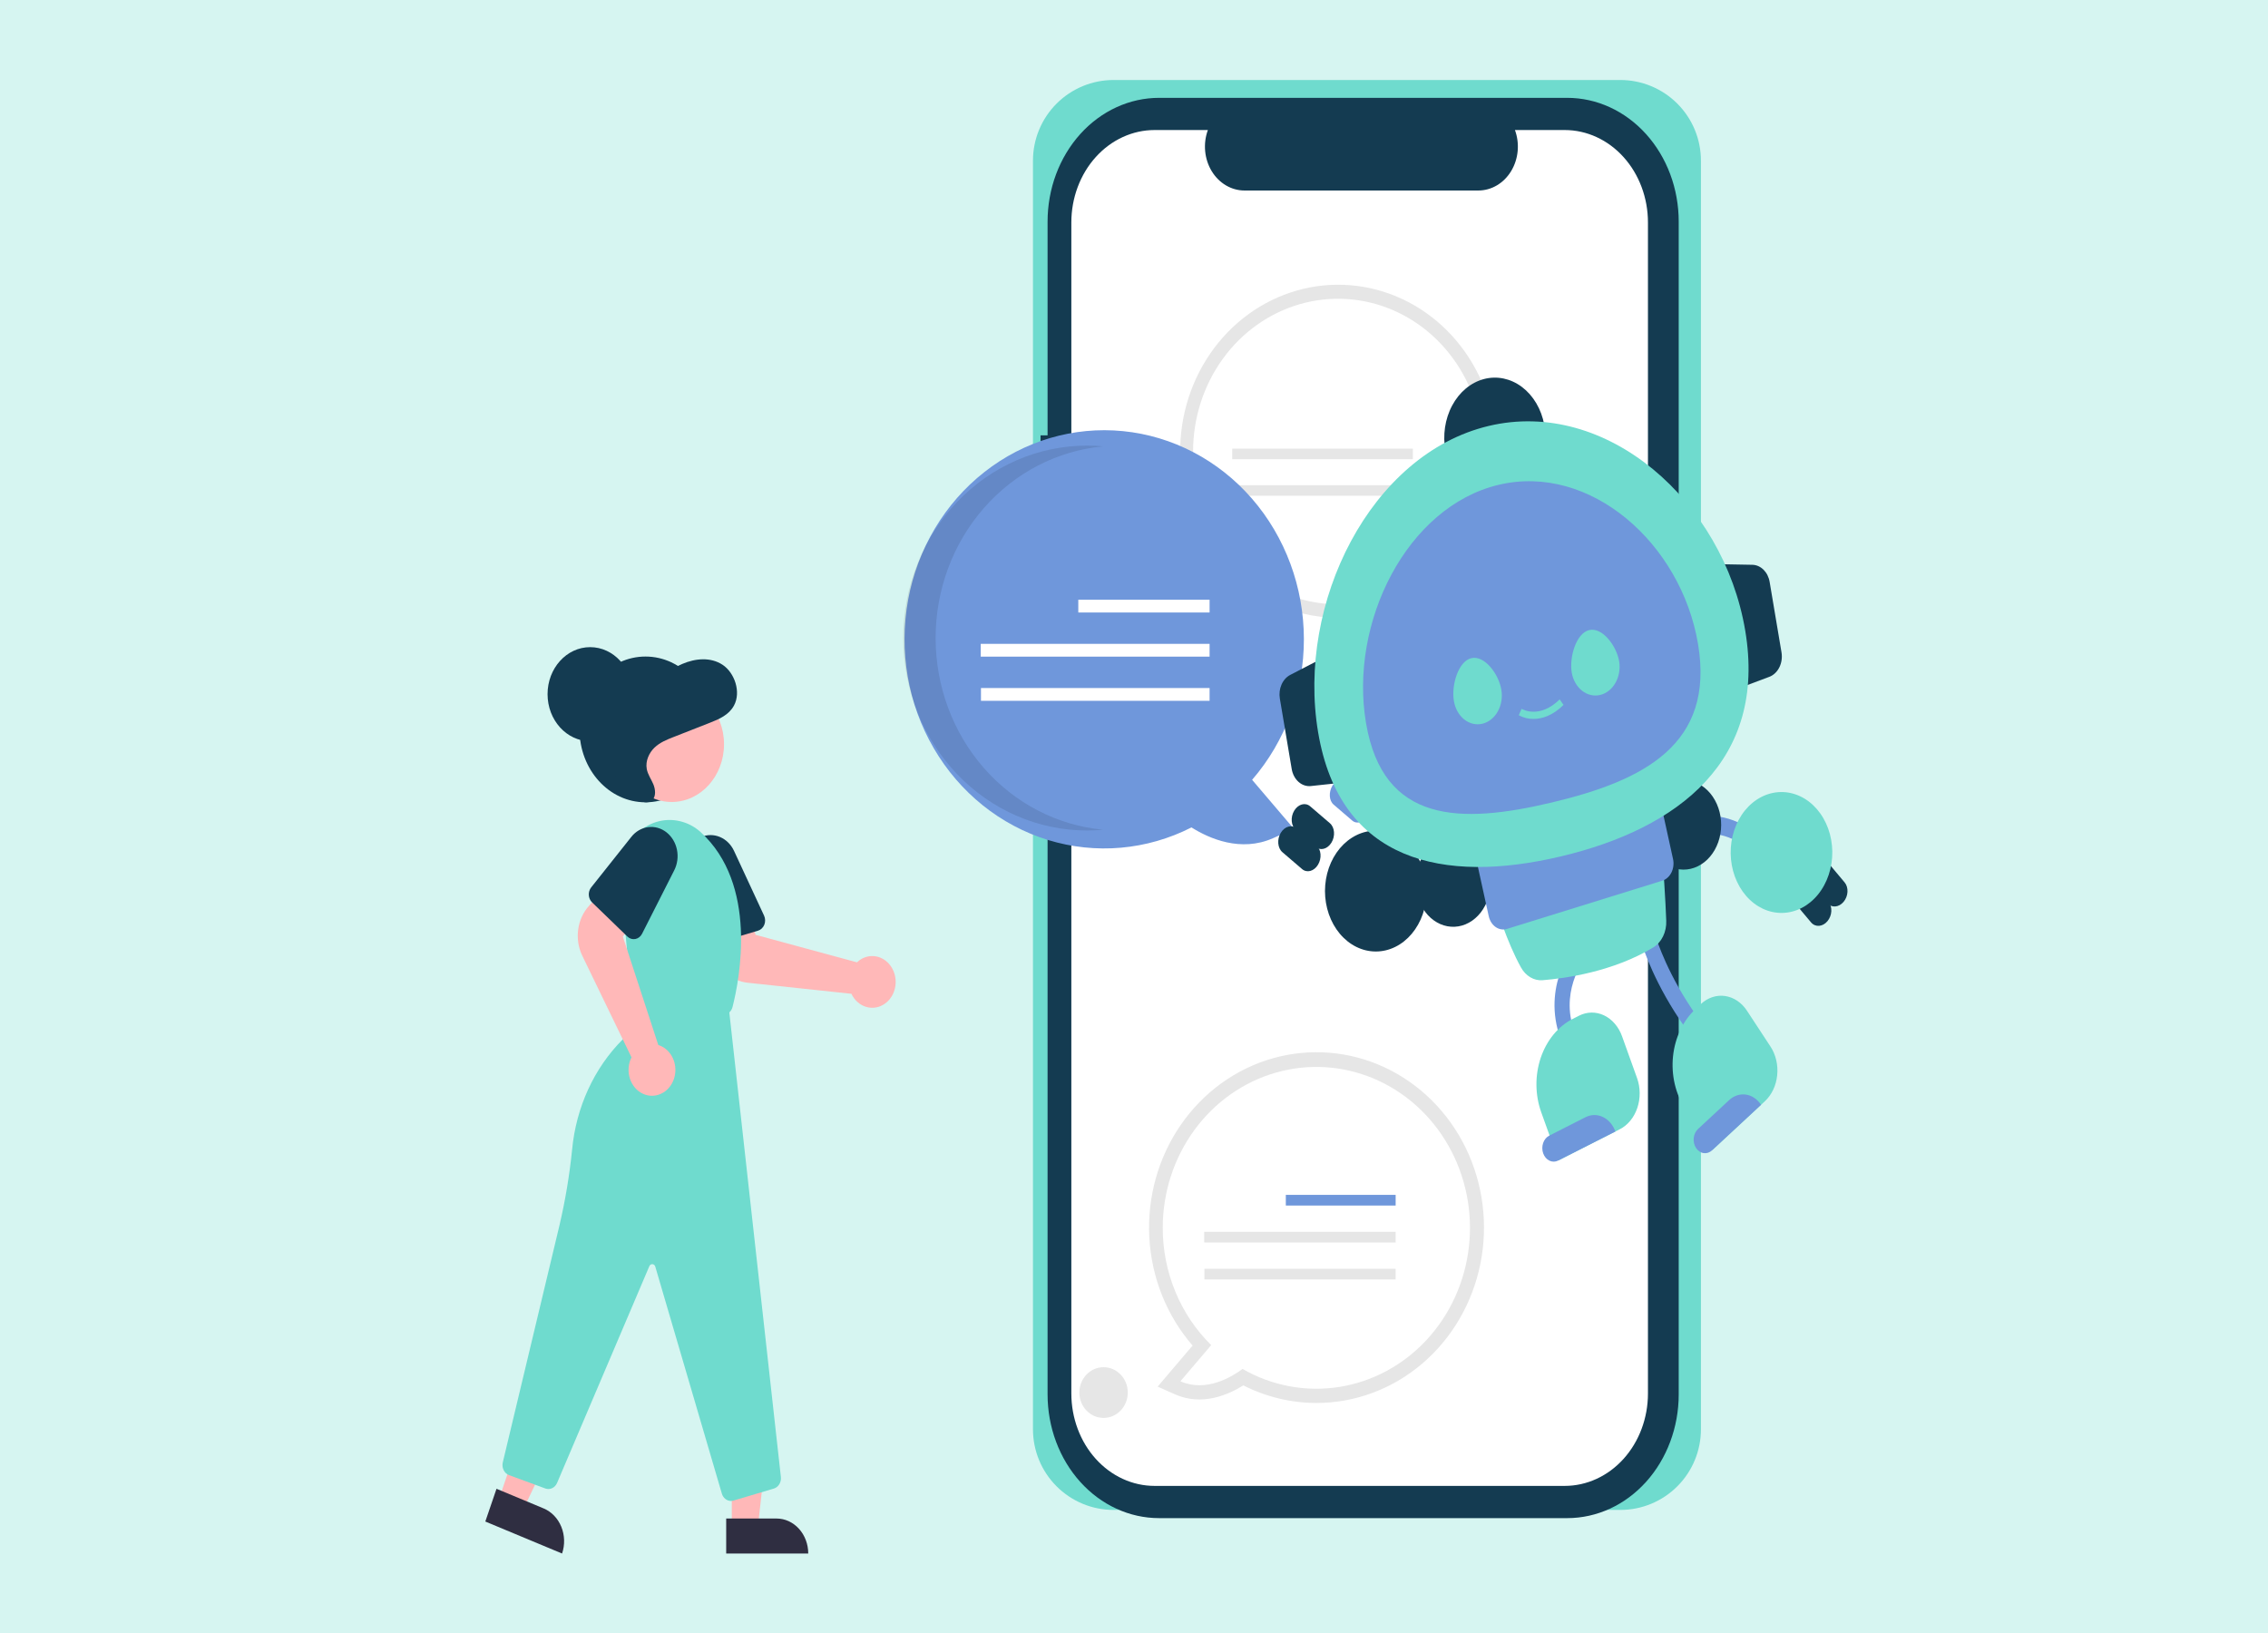 <svg xmlns="http://www.w3.org/2000/svg" xmlns:xlink="http://www.w3.org/1999/xlink" width="1500" zoomAndPan="magnify" viewBox="0 0 1125 810" height="1080" preserveAspectRatio="xMidYMid meet" version="1.0"><defs><clipPath id="8afd938c18"><path d="M 360 753 L 401 753 L 401 770.762 L 360 770.762 Z M 360 753 " clip-rule="nonzero"/></clipPath><clipPath id="2462e0bd47"><path d="M 240.73 738 L 280 738 L 280 770.762 L 240.73 770.762 Z M 240.73 738 " clip-rule="nonzero"/></clipPath><clipPath id="026f7e6660"><path d="M 506 39.512 L 844 39.512 L 844 762 L 506 762 Z M 506 39.512 " clip-rule="nonzero"/></clipPath></defs><rect x="-112.5" width="1350" fill="#ffffff" y="-81" height="972" fill-opacity="1"/><rect x="-112.5" width="1350" fill="#d6f5f1" y="-81" height="972" fill-opacity="1"/><path fill="#143b51" d="M 320.191 397.957 C 338.273 397.957 352.934 381.773 352.934 361.805 C 352.934 341.84 338.273 325.656 320.191 325.656 C 302.109 325.656 287.449 341.84 287.449 361.805 C 287.449 381.773 302.109 397.957 320.191 397.957 Z M 320.191 397.957 " fill-opacity="1" fill-rule="nonzero"/><path fill="#ffb8b8" d="M 442.316 494.18 C 441.691 495.223 440.926 496.156 440.047 496.945 C 438.785 498.098 437.316 498.941 435.738 499.418 C 434.156 499.898 432.504 500.004 430.887 499.727 C 429.27 499.453 427.723 498.805 426.348 497.82 C 424.973 496.84 423.801 495.551 422.906 494.035 C 422.699 493.684 422.512 493.316 422.34 492.941 L 370.738 487.445 C 366.664 486.996 362.832 485.109 359.809 482.062 C 356.785 479.02 354.734 474.977 353.957 470.543 L 351.027 453.5 L 371.164 450.043 L 374.781 463.695 L 425.09 477.332 C 425.48 476.957 425.895 476.609 426.328 476.297 C 428.57 474.688 431.25 473.984 433.91 474.301 C 436.57 474.621 439.047 475.941 440.926 478.043 C 442.805 480.148 443.969 482.898 444.223 485.84 C 444.477 488.781 443.805 491.727 442.316 494.18 Z M 442.316 494.18 " fill-opacity="1" fill-rule="nonzero"/><path fill="#143b51" d="M 376.012 461.629 L 353.523 468.336 C 352.309 468.699 351.012 468.512 349.918 467.816 C 348.824 467.125 348.027 465.98 347.695 464.641 L 339.82 432.445 C 338.977 428.996 339.32 425.324 340.781 422.137 C 342.246 418.949 344.723 416.473 347.742 415.188 C 350.758 413.898 354.102 413.891 357.125 415.164 C 360.148 416.438 362.637 418.902 364.113 422.082 L 379.004 454.172 C 379.328 454.863 379.504 455.633 379.523 456.414 C 379.543 457.195 379.406 457.973 379.121 458.688 C 378.832 459.402 378.406 460.035 377.867 460.543 C 377.332 461.055 376.695 461.426 376.012 461.629 Z M 376.012 461.629 " fill-opacity="1" fill-rule="nonzero"/><path fill="#ffb8b8" d="M 362.984 757.301 L 375.938 757.301 L 382.098 702.156 L 362.98 702.156 Z M 362.984 757.301 " fill-opacity="1" fill-rule="nonzero"/><g clip-path="url(#8afd938c18)"><path fill="#2f2e41" d="M 400.914 770.574 L 360.215 770.578 L 360.215 753.219 L 385.188 753.215 C 389.359 753.215 393.355 755.043 396.305 758.301 C 399.254 761.555 400.91 765.973 400.914 770.574 Z M 400.914 770.574 " fill-opacity="1" fill-rule="nonzero"/></g><path fill="#ffb8b8" d="M 247.566 743.375 L 259.688 748.422 L 283.102 699.23 L 265.215 691.777 Z M 247.566 743.375 " fill-opacity="1" fill-rule="nonzero"/><g clip-path="url(#2462e0bd47)"><path fill="#2f2e41" d="M 278.805 770.578 L 240.73 754.707 L 246.285 738.465 L 269.648 748.203 C 273.551 749.832 276.707 753.102 278.422 757.297 C 280.141 761.492 280.277 766.27 278.805 770.578 Z M 278.805 770.578 " fill-opacity="1" fill-rule="nonzero"/></g><path fill="#6fdbce" d="M 362.578 744.496 C 361.574 744.496 360.598 744.145 359.785 743.492 C 358.973 742.84 358.371 741.918 358.062 740.863 L 325.035 628.254 C 324.938 627.922 324.75 627.629 324.5 627.41 C 324.25 627.195 323.945 627.07 323.629 627.047 C 323.312 627.027 322.996 627.109 322.723 627.285 C 322.449 627.465 322.23 627.73 322.094 628.051 L 276.324 735.57 C 275.828 736.734 274.965 737.656 273.895 738.16 C 272.824 738.668 271.625 738.723 270.52 738.316 L 252.492 731.684 C 251.348 731.258 250.391 730.371 249.816 729.195 C 249.242 728.023 249.094 726.652 249.402 725.363 L 277.438 608.109 C 280.371 595.688 282.488 583.051 283.777 570.297 C 285.746 549.289 294.664 529.82 308.828 515.629 C 315.012 509.371 319.031 500.934 320.199 491.766 L 320.273 491.18 L 361.336 498.336 L 387.344 732.652 C 387.477 733.906 387.199 735.172 386.559 736.219 C 385.922 737.266 384.965 738.023 383.859 738.359 L 363.82 744.316 C 363.414 744.434 362.996 744.496 362.578 744.496 Z M 362.578 744.496 " fill-opacity="1" fill-rule="nonzero"/><path fill="#ffb8b8" d="M 333.195 397.797 C 347.523 397.797 359.137 384.973 359.137 369.156 C 359.137 353.336 347.523 340.512 333.195 340.512 C 318.867 340.512 307.254 353.336 307.254 369.156 C 307.254 384.973 318.867 397.797 333.195 397.797 Z M 333.195 397.797 " fill-opacity="1" fill-rule="nonzero"/><path fill="#6fdbce" d="M 358.785 503.332 C 358.707 503.332 358.625 503.328 358.543 503.324 L 317.84 501.078 C 316.703 501.02 315.625 500.516 314.797 499.648 C 313.973 498.785 313.457 497.621 313.348 496.371 L 307.789 436.504 C 307.379 432.121 307.949 427.695 309.449 423.609 C 310.945 419.523 313.324 415.906 316.379 413.066 C 319.434 410.23 323.07 408.262 326.969 407.328 C 330.871 406.398 334.918 406.539 338.762 407.73 C 341.945 408.691 344.91 410.379 347.473 412.68 C 376.105 438.645 366.871 485.691 363.359 499.488 C 363.086 500.594 362.488 501.57 361.66 502.262 C 360.836 502.961 359.824 503.332 358.785 503.332 Z M 358.785 503.332 " fill-opacity="1" fill-rule="nonzero"/><path fill="#ffb8b8" d="M 323.375 543.523 C 322.242 543.523 321.113 543.336 320.031 542.969 C 318.461 542.445 317.012 541.562 315.777 540.375 C 314.539 539.191 313.547 537.73 312.855 536.09 C 312.168 534.449 311.801 532.668 311.777 530.859 C 311.758 529.051 312.082 527.258 312.73 525.602 C 312.883 525.215 313.055 524.84 313.242 524.473 L 288.801 474 C 286.883 470.004 286.184 465.438 286.809 460.973 C 287.43 456.504 289.34 452.383 292.258 449.207 L 303.492 437.074 L 317.254 453.668 L 308.957 464.551 L 326.539 518.352 C 327.039 518.504 327.531 518.691 328.008 518.914 C 330.465 520.086 332.477 522.16 333.711 524.781 C 334.945 527.402 335.32 530.414 334.777 533.305 C 334.23 536.195 332.801 538.789 330.723 540.652 C 328.645 542.516 326.051 543.527 323.375 543.523 Z M 323.375 543.523 " fill-opacity="1" fill-rule="nonzero"/><path fill="#143b51" d="M 311.199 464.543 L 293.676 447.586 C 292.73 446.664 292.152 445.371 292.07 443.98 C 291.984 442.594 292.406 441.227 293.234 440.18 L 313.16 415.102 C 315.293 412.414 318.254 410.695 321.469 410.277 C 324.684 409.855 327.926 410.762 330.57 412.824 C 333.211 414.887 335.07 417.957 335.785 421.441 C 336.5 424.922 336.023 428.578 334.441 431.691 L 318.484 463.16 C 318.141 463.844 317.66 464.43 317.082 464.883 C 316.504 465.332 315.84 465.637 315.141 465.77 C 314.441 465.902 313.727 465.859 313.047 465.648 C 312.363 465.434 311.734 465.059 311.199 464.543 Z M 311.199 464.543 " fill-opacity="1" fill-rule="nonzero"/><path fill="#143b51" d="M 316.508 396.965 C 318.875 397.891 321.777 398.711 323.637 396.789 C 325.457 394.91 325.125 391.48 324.055 388.953 C 322.984 386.422 321.32 384.176 320.812 381.422 C 320.082 377.48 321.969 373.387 324.664 370.812 C 327.359 368.242 330.75 366.891 334.059 365.594 L 352.219 358.465 C 356.715 356.703 361.555 354.629 364.07 349.984 C 367.711 343.27 364.383 333.664 358.414 329.742 C 352.445 325.824 344.902 326.555 338.465 329.312 C 334.902 330.836 331.512 332.938 327.828 334.012 C 320.559 336.129 312.289 334.23 305.902 338.754 C 300.34 342.695 297.758 350.734 297.945 358.258 C 298.133 365.781 300.645 372.945 303.289 379.828 C 304.863 383.922 306.543 388.059 309.211 391.316 C 311.879 394.57 315.73 396.848 319.578 396.25 Z M 316.508 396.965 " fill-opacity="1" fill-rule="nonzero"/><path fill="#143b51" d="M 292.734 367.641 C 304.402 367.641 313.863 357.195 313.863 344.316 C 313.863 331.438 304.402 320.996 292.734 320.996 C 281.066 320.996 271.605 331.438 271.605 344.316 C 271.605 357.195 281.066 367.641 292.734 367.641 Z M 292.734 367.641 " fill-opacity="1" fill-rule="nonzero"/><g clip-path="url(#026f7e6660)"><path stroke-linecap="butt" transform="matrix(-0.016, 0, 0, 0.016, 843.707, 39.673)" fill-opacity="1" fill="#6fdbce" fill-rule="nonzero" stroke-linejoin="miter" d="M 2499.16 0.395 L 18208.182 0.395 C 18289.976 0.395 18371.77 4.231 18453.084 12.383 C 18534.639 20.295 18615.473 32.284 18695.828 48.348 C 18776.183 64.413 18855.339 84.314 18933.775 108.051 C 19011.971 131.788 19088.968 159.362 19164.765 190.532 C 19240.323 221.942 19314.201 256.948 19386.401 295.551 C 19458.6 334.154 19528.641 376.113 19596.762 421.67 C 19664.884 466.986 19730.607 515.659 19793.932 567.689 C 19857.016 619.719 19917.702 674.627 19975.51 732.411 C 20033.557 790.196 20088.486 850.857 20140.297 914.156 C 20192.348 977.456 20241.041 1043.153 20286.375 1111.247 C 20331.95 1179.342 20373.926 1249.354 20412.545 1321.525 C 20451.163 1393.696 20486.183 1467.784 20517.366 1543.312 C 20548.788 1618.839 20576.373 1696.045 20600.119 1774.21 C 20623.866 1852.615 20643.775 1931.978 20659.606 2012.301 C 20675.677 2092.384 20687.67 2173.426 20695.586 2254.948 C 20703.741 2336.23 20707.579 2417.991 20707.579 2499.753 L 20707.579 41830.84 C 20707.579 41912.601 20703.741 41994.362 20695.586 42075.884 C 20687.67 42157.406 20675.677 42238.208 20659.606 42318.531 C 20643.775 42398.854 20623.866 42477.978 20600.119 42556.382 C 20576.373 42634.787 20548.788 42711.753 20517.366 42787.281 C 20486.183 42863.048 20451.163 42936.897 20412.545 43009.067 C 20373.926 43081.238 20331.95 43151.491 20286.375 43219.585 C 20241.041 43287.44 20192.348 43353.137 20140.297 43416.436 C 20088.486 43479.735 20033.557 43540.397 19975.51 43598.181 C 19917.702 43656.206 19857.016 43711.113 19793.932 43762.903 C 19730.607 43814.933 19664.884 43863.606 19596.762 43909.163 C 19528.641 43954.479 19458.6 43996.678 19386.401 44035.281 C 19314.201 44073.884 19240.323 44108.651 19164.765 44140.061 C 19088.968 44171.47 19011.971 44199.044 18933.775 44222.781 C 18855.339 44246.518 18776.183 44266.419 18695.828 44282.244 C 18615.473 44298.309 18534.639 44310.297 18453.084 44318.209 C 18371.77 44326.362 18289.976 44330.438 18208.182 44330.438 L 2499.16 44330.438 C 2417.366 44330.438 2335.572 44326.362 2254.257 44318.209 C 2172.703 44310.297 2091.868 44298.309 2011.514 44282.244 C 1931.159 44266.419 1852.003 44246.518 1773.567 44222.781 C 1695.371 44199.044 1618.374 44171.47 1542.577 44140.061 C 1467.019 44108.651 1393.141 44073.884 1320.941 44035.281 C 1248.742 43996.678 1178.701 43954.479 1110.579 43909.163 C 1042.457 43863.606 976.734 43814.933 913.41 43762.903 C 850.325 43711.113 789.639 43656.206 731.832 43598.181 C 673.784 43540.397 618.855 43479.735 567.044 43416.436 C 514.994 43353.137 466.301 43287.44 420.966 43219.585 C 375.392 43151.491 333.415 43081.238 294.797 43009.067 C 256.179 42936.897 221.159 42863.048 189.976 42787.281 C 158.554 42711.753 130.969 42634.787 107.222 42556.382 C 83.476 42477.978 63.567 42398.854 47.736 42318.531 C 31.665 42238.208 19.672 42157.406 11.756 42075.884 C 3.601 41994.362 -0.237 41912.601 -0.237 41830.84 L -0.237 2499.753 C -0.237 2417.991 3.601 2336.23 11.756 2254.948 C 19.672 2173.426 31.665 2092.384 47.736 2012.301 C 63.567 1931.978 83.476 1852.615 107.222 1774.21 C 130.969 1696.045 158.554 1618.839 189.976 1543.312 C 221.159 1467.784 256.179 1393.696 294.797 1321.525 C 333.415 1249.354 375.392 1179.342 420.966 1111.247 C 466.301 1043.153 514.994 977.456 567.044 914.156 C 618.855 850.857 673.784 790.196 731.832 732.411 C 789.639 674.627 850.325 619.719 913.41 567.689 C 976.734 515.659 1042.457 466.986 1110.579 421.67 C 1178.701 376.113 1248.742 334.154 1320.941 295.551 C 1393.141 256.948 1467.019 221.942 1542.577 190.532 C 1618.374 159.362 1695.371 131.788 1773.567 108.051 C 1852.003 84.314 1931.159 64.413 2011.514 48.348 C 2091.868 32.284 2172.703 20.295 2254.257 12.383 C 2335.572 4.231 2417.366 0.395 2499.16 0.395 Z M 2499.16 0.395 " stroke="#000000" stroke-width="1" stroke-opacity="1" stroke-miterlimit="4"/></g><path fill="#143b51" d="M 516.145 215.945 L 519.633 215.945 L 519.633 109.906 C 519.633 101.848 521.062 93.867 523.844 86.418 C 526.625 78.973 530.699 72.207 535.832 66.508 C 540.969 60.809 547.066 56.289 553.773 53.203 C 560.484 50.121 567.676 48.531 574.938 48.531 L 777.391 48.531 C 784.652 48.531 791.844 50.121 798.555 53.203 C 805.266 56.289 811.363 60.809 816.496 66.508 C 821.633 72.207 825.707 78.973 828.488 86.418 C 831.266 93.867 832.695 101.848 832.695 109.906 L 832.695 691.645 C 832.695 707.922 826.867 723.531 816.496 735.043 C 806.125 746.551 792.059 753.02 777.391 753.02 L 574.938 753.02 C 560.27 753.02 546.203 746.551 535.832 735.043 C 525.461 723.531 519.633 707.922 519.633 691.645 L 519.633 291.426 L 516.145 291.426 Z M 516.145 215.945 " fill-opacity="1" fill-rule="nonzero"/><path fill="#ffffff" d="M 572.719 64.5 L 599.145 64.5 C 597.93 67.805 597.465 71.391 597.797 74.945 C 598.125 78.496 599.234 81.906 601.027 84.867 C 602.824 87.832 605.246 90.262 608.09 91.938 C 610.926 93.617 614.098 94.496 617.312 94.496 L 733.289 94.496 C 736.504 94.496 739.676 93.617 742.516 91.938 C 745.355 90.262 747.781 87.832 749.574 84.867 C 751.367 81.906 752.48 78.496 752.809 74.945 C 753.137 71.391 752.672 67.805 751.457 64.5 L 776.137 64.5 C 787.09 64.5 797.594 69.328 805.34 77.922 C 813.086 86.52 817.438 98.176 817.438 110.332 L 817.438 691.203 C 817.438 703.359 813.086 715.02 805.34 723.613 C 797.594 732.207 787.09 737.035 776.137 737.035 L 572.719 737.035 C 567.297 737.035 561.926 735.852 556.918 733.547 C 551.906 731.246 547.352 727.867 543.52 723.613 C 539.68 719.355 536.641 714.305 534.566 708.742 C 532.488 703.184 531.422 697.223 531.422 691.203 L 531.422 110.332 C 531.422 104.312 532.488 98.352 534.566 92.793 C 536.641 87.23 539.68 82.18 543.52 77.922 C 547.352 73.668 551.906 70.289 556.918 67.988 C 561.926 65.684 567.297 64.5 572.719 64.5 Z M 572.719 64.5 " fill-opacity="1" fill-rule="nonzero"/><path fill="#e6e6e6" d="M 653 695.898 C 672.051 695.91 690.527 689.059 705.328 676.504 C 720.133 663.945 730.363 646.441 734.309 626.922 C 738.254 607.406 735.672 587.062 727 569.301 C 718.324 551.539 704.082 537.438 686.664 529.367 C 669.242 521.289 649.703 519.73 631.312 524.945 C 612.926 530.164 596.809 541.844 585.664 558.023 C 574.52 574.203 569.023 593.902 570.102 613.82 C 571.176 633.738 578.754 652.664 591.57 667.426 L 574.223 687.789 L 582.883 691.637 C 596.273 697.586 609.379 691.793 616.734 687.176 C 628.035 692.914 640.438 695.898 653 695.898 Z M 653 536.219 C 663.594 536.223 674.047 538.762 683.559 543.645 C 693.074 548.527 701.395 555.617 707.891 564.387 C 714.387 573.148 718.879 583.355 721.031 594.219 C 723.184 605.078 722.938 616.312 720.309 627.062 C 717.684 637.809 712.738 647.781 705.867 656.227 C 698.992 664.668 690.367 671.352 680.648 675.77 C 670.93 680.184 660.375 682.219 649.793 681.711 C 639.211 681.199 628.879 678.168 619.586 672.836 L 615.879 670.703 L 612.434 673.273 C 608.496 676.27 604.027 678.414 599.281 679.57 L 610.203 666.758 L 605.418 662.047 C 598.465 655.266 592.93 647.055 589.156 637.926 C 585.383 628.797 583.457 618.949 583.492 609.004 C 583.516 589.703 590.844 571.203 603.875 557.559 C 616.906 543.914 634.574 536.238 653 536.219 Z M 653 536.219 " fill-opacity="1" fill-rule="nonzero"/><path fill="#ffffff" d="M 576.758 609 C 576.766 591.508 582.258 574.504 592.391 560.598 C 602.527 546.695 616.738 536.664 632.848 532.051 C 648.957 527.43 666.066 528.484 681.543 535.051 C 697.023 541.613 710.02 553.32 718.523 568.371 C 727.035 583.426 730.586 600.988 728.633 618.359 C 726.68 635.73 719.336 651.953 707.727 664.523 C 696.113 677.094 680.879 685.324 664.367 687.945 C 647.855 690.562 630.98 687.43 616.336 679.023 C 611.066 682.949 598.211 690.781 585.516 685.141 L 600.797 667.191 C 593.203 659.734 587.145 650.723 583.008 640.711 C 578.875 630.699 576.746 619.906 576.758 609 Z M 576.758 609 " fill-opacity="1" fill-rule="nonzero"/><path fill="#6f97db" d="M 637.809 592.676 L 692.285 592.676 L 692.285 597.969 L 637.809 597.969 Z M 637.809 592.676 " fill-opacity="1" fill-rule="nonzero"/><path fill="#e6e6e6" d="M 597.328 611.004 L 692.285 611.004 L 692.285 616.297 L 597.328 616.297 Z M 597.328 611.004 " fill-opacity="1" fill-rule="nonzero"/><path fill="#e6e6e6" d="M 597.426 629.332 L 692.285 629.332 L 692.285 634.625 L 597.426 634.625 Z M 597.426 629.332 " fill-opacity="1" fill-rule="nonzero"/><path fill="#e6e6e6" d="M 663.75 306.43 C 681.727 306.438 699.156 299.938 713.125 288.012 C 727.094 276.09 736.746 259.469 740.469 240.938 C 744.191 222.406 741.758 203.086 733.57 186.223 C 725.387 169.355 711.949 155.969 695.512 148.301 C 679.074 140.633 660.637 139.152 643.285 144.109 C 625.938 149.062 610.73 160.148 600.219 175.512 C 589.699 190.875 584.516 209.582 585.531 228.496 C 586.547 247.406 593.699 265.379 605.789 279.395 L 589.422 298.73 L 597.59 302.379 C 610.227 308.027 622.59 302.531 629.531 298.145 C 640.199 303.594 651.895 306.426 663.75 306.43 Z M 663.75 154.809 C 673.746 154.812 683.609 157.223 692.586 161.859 C 701.562 166.496 709.414 173.23 715.543 181.555 C 721.672 189.875 725.91 199.566 727.941 209.879 C 729.973 220.195 729.738 230.859 727.258 241.066 C 724.777 251.27 720.117 260.742 713.633 268.758 C 707.145 276.773 699.008 283.121 689.836 287.316 C 680.668 291.512 670.711 293.441 660.727 292.957 C 650.738 292.473 640.988 289.594 632.223 284.531 L 628.727 282.508 L 625.477 284.945 C 621.758 287.793 617.539 289.824 613.066 290.926 L 623.367 278.758 L 618.852 274.289 C 612.293 267.852 607.07 260.051 603.512 251.383 C 599.953 242.715 598.133 233.363 598.172 223.918 C 598.191 205.598 605.105 188.031 617.398 175.074 C 629.695 162.117 646.363 154.828 663.75 154.809 Z M 663.75 154.809 " fill-opacity="1" fill-rule="nonzero"/><path fill="#ffffff" d="M 591.805 223.934 C 591.812 207.324 596.996 191.18 606.559 177.98 C 616.121 164.781 629.535 155.258 644.734 150.875 C 659.938 146.492 676.082 147.492 690.691 153.727 C 705.301 159.957 717.562 171.07 725.59 185.359 C 733.617 199.652 736.969 216.324 735.129 232.816 C 733.285 249.309 726.352 264.707 715.395 276.645 C 704.438 288.582 690.062 296.391 674.48 298.879 C 658.898 301.367 642.977 298.391 629.156 290.41 C 624.18 294.141 612.051 301.574 600.066 296.219 L 614.492 279.18 C 607.32 272.098 601.605 263.539 597.703 254.039 C 593.801 244.535 591.793 234.285 591.805 223.934 Z M 591.805 223.934 " fill-opacity="1" fill-rule="nonzero"/><path fill="#e6e6e6" d="M 611.219 222.543 L 700.82 222.543 L 700.82 227.773 L 611.219 227.773 Z M 611.219 222.543 " fill-opacity="1" fill-rule="nonzero"/><path fill="#e6e6e6" d="M 611.301 240.66 L 700.82 240.66 L 700.82 245.891 L 611.301 245.891 Z M 611.301 240.66 " fill-opacity="1" fill-rule="nonzero"/><path fill="#e6e6e6" d="M 547.406 317.117 C 540.773 317.117 535.395 311.48 535.395 304.523 C 535.395 297.57 540.773 291.93 547.406 291.93 C 554.035 291.93 559.414 297.57 559.414 304.523 C 559.414 311.48 554.035 317.117 547.406 317.117 Z M 547.406 317.117 " fill-opacity="1" fill-rule="nonzero"/><path fill="#e6e6e6" d="M 547.406 703.312 C 540.773 703.312 535.395 697.68 535.395 690.734 C 535.395 683.789 540.773 678.156 547.406 678.156 C 554.035 678.156 559.414 683.789 559.414 690.734 C 559.414 697.68 554.035 703.312 547.406 703.312 Z M 547.406 703.312 " fill-opacity="1" fill-rule="nonzero"/><path fill="#6f97db" d="M 591.008 410.418 C 599.801 415.941 615.469 422.859 631.48 415.75 L 641.828 411.148 L 621.086 386.805 C 637.641 367.691 646.793 342.809 646.77 317.012 C 646.742 291.215 637.539 266.352 620.953 247.273 C 604.363 228.199 581.586 216.285 557.062 213.852 C 532.539 211.418 508.027 218.645 488.316 234.117 C 468.605 249.59 455.105 272.203 450.457 297.539 C 445.805 322.871 450.34 349.113 463.168 371.137 C 475.996 393.164 496.203 409.391 519.84 416.652 C 543.477 423.914 568.852 421.691 591.008 410.418 Z M 591.008 410.418 " fill-opacity="1" fill-rule="nonzero"/><path fill="#000000" d="M 464.098 316.48 C 464.098 292.629 472.629 269.637 488.012 252.039 C 503.391 234.445 524.508 223.516 547.203 221.406 C 544.547 221.16 541.859 221.031 539.145 221.031 C 514.977 221.047 491.805 231.109 474.719 249.008 C 457.637 266.906 448.039 291.176 448.039 316.48 C 448.039 341.785 457.637 366.059 474.719 383.957 C 491.805 401.855 514.977 411.922 539.145 411.934 C 541.855 411.934 544.539 411.801 547.188 411.559 C 524.496 409.445 503.387 398.516 488.008 380.918 C 472.629 363.324 464.098 340.336 464.098 316.48 Z M 464.098 316.48 " fill-opacity="0.1" fill-rule="nonzero"/><path fill="#ffffff" d="M 534.871 297.469 L 599.996 297.469 L 599.996 303.809 L 534.871 303.809 Z M 534.871 297.469 " fill-opacity="1" fill-rule="nonzero"/><path fill="#ffffff" d="M 486.473 319.367 L 599.996 319.367 L 599.996 325.703 L 486.473 325.703 Z M 486.473 319.367 " fill-opacity="1" fill-rule="nonzero"/><path fill="#ffffff" d="M 486.59 341.277 L 599.996 341.277 L 599.996 347.617 L 486.59 347.617 Z M 486.59 341.277 " fill-opacity="1" fill-rule="nonzero"/><path fill="#143c51" d="M 890.352 437.762 C 892.73 434.934 896.363 434.664 898.465 437.16 L 906.965 447.289 C 909.066 449.785 908.84 454.105 906.465 456.934 C 904.086 459.762 900.457 460.031 898.352 457.531 L 894.105 452.48 L 889.852 447.418 C 887.75 444.91 887.977 440.566 890.352 437.762 Z M 890.352 437.762 " fill-opacity="1" fill-rule="nonzero"/><path fill="#143c51" d="M 898.398 428.168 C 900.777 425.34 904.406 425.07 906.508 427.57 L 914.98 437.68 C 917.082 440.18 916.855 444.5 914.48 447.328 C 912.102 450.152 908.469 450.426 906.367 447.922 L 897.867 437.812 C 895.816 435.316 896.043 430.996 898.398 428.168 Z M 898.398 428.168 " fill-opacity="1" fill-rule="nonzero"/><path fill="#6f97db" d="M 776.75 515.703 C 777.191 515.703 777.617 515.609 778.031 515.43 C 778.262 515.328 778.484 515.203 778.699 515.055 C 778.91 514.902 779.105 514.727 779.289 514.531 C 779.469 514.332 779.637 514.117 779.781 513.883 C 779.93 513.645 780.055 513.395 780.16 513.125 C 780.266 512.863 780.348 512.586 780.406 512.301 C 780.465 512.016 780.5 511.73 780.512 511.434 C 780.523 511.145 780.508 510.848 780.473 510.559 C 780.438 510.27 780.371 509.984 780.289 509.711 C 774.121 489.602 786.828 474.328 787.367 473.68 C 787.535 473.477 787.684 473.25 787.812 473.008 C 787.945 472.766 788.051 472.516 788.141 472.246 C 788.23 471.977 788.293 471.703 788.34 471.422 C 788.387 471.141 788.406 470.855 788.406 470.57 C 788.402 470.281 788.379 470 788.328 469.719 C 788.281 469.438 788.211 469.164 788.121 468.898 C 788.031 468.633 787.914 468.383 787.781 468.141 C 787.648 467.902 787.5 467.68 787.328 467.477 C 787.164 467.273 786.977 467.086 786.777 466.926 C 786.578 466.762 786.371 466.625 786.148 466.512 C 785.926 466.395 785.699 466.309 785.465 466.246 C 785.227 466.184 784.992 466.152 784.746 466.145 C 784.508 466.137 784.266 466.156 784.031 466.203 C 783.793 466.25 783.562 466.324 783.336 466.426 C 783.109 466.527 782.895 466.652 782.688 466.805 C 782.484 466.953 782.293 467.125 782.113 467.32 C 781.426 468.117 765.395 487.18 773.246 512.766 C 773.375 513.195 773.559 513.59 773.793 513.949 C 774.023 514.312 774.297 514.625 774.609 514.887 C 774.922 515.148 775.262 515.352 775.625 515.488 C 775.992 515.629 776.363 515.699 776.75 515.703 Z M 776.75 515.703 " fill-opacity="1" fill-rule="nonzero"/><path fill="#6fdbce" d="M 773.07 575.57 L 803.445 560.148 C 803.934 559.898 804.414 559.621 804.879 559.316 C 805.348 559.008 805.801 558.68 806.242 558.32 C 806.684 557.961 807.105 557.578 807.516 557.172 C 807.926 556.762 808.316 556.332 808.688 555.879 C 809.059 555.426 809.414 554.953 809.75 554.457 C 810.082 553.965 810.395 553.449 810.688 552.918 C 810.977 552.387 811.246 551.84 811.492 551.277 C 811.738 550.715 811.961 550.141 812.16 549.551 C 812.363 548.961 812.535 548.363 812.684 547.754 C 812.832 547.145 812.957 546.531 813.055 545.906 C 813.152 545.285 813.227 544.656 813.27 544.023 C 813.316 543.395 813.336 542.762 813.332 542.125 C 813.328 541.488 813.297 540.859 813.238 540.227 C 813.18 539.598 813.094 538.969 812.988 538.348 C 812.875 537.73 812.742 537.117 812.582 536.512 C 812.422 535.906 812.234 535.312 812.027 534.73 L 804.59 514.02 C 804.383 513.438 804.148 512.863 803.895 512.309 C 803.637 511.754 803.359 511.215 803.059 510.688 C 802.754 510.164 802.434 509.66 802.09 509.176 C 801.746 508.691 801.387 508.227 801.004 507.781 C 800.621 507.336 800.227 506.914 799.809 506.52 C 799.395 506.125 798.965 505.75 798.516 505.406 C 798.066 505.059 797.609 504.738 797.133 504.445 C 796.664 504.152 796.18 503.887 795.684 503.652 C 795.188 503.414 794.684 503.207 794.172 503.027 C 793.66 502.852 793.145 502.703 792.617 502.586 C 792.094 502.469 791.566 502.387 791.035 502.328 C 790.504 502.277 789.973 502.25 789.438 502.254 C 788.906 502.262 788.375 502.301 787.84 502.371 C 787.312 502.441 786.789 502.539 786.266 502.672 C 785.742 502.801 785.227 502.961 784.719 503.152 C 784.211 503.344 783.711 503.562 783.219 503.812 L 780.145 505.371 C 779.25 505.828 778.379 506.332 777.527 506.887 C 776.672 507.445 775.844 508.047 775.043 508.699 C 774.242 509.352 773.469 510.051 772.723 510.793 C 771.977 511.539 771.266 512.324 770.586 513.148 C 769.906 513.977 769.262 514.84 768.652 515.742 C 768.043 516.645 767.473 517.578 766.945 518.543 C 766.41 519.516 765.918 520.512 765.473 521.539 C 765.023 522.562 764.617 523.613 764.254 524.684 C 763.891 525.758 763.574 526.852 763.305 527.957 C 763.031 529.07 762.805 530.191 762.629 531.328 C 762.449 532.465 762.316 533.609 762.23 534.758 C 762.145 535.91 762.105 537.066 762.121 538.223 C 762.129 539.379 762.188 540.531 762.293 541.68 C 762.398 542.832 762.551 543.973 762.754 545.102 C 762.949 546.234 763.199 547.348 763.488 548.453 C 763.781 549.555 764.121 550.641 764.5 551.703 Z M 773.07 575.57 " fill-opacity="1" fill-rule="nonzero"/><path fill="#6f97db" d="M 772.895 575.66 L 801.281 561.246 C 801.137 560.844 800.973 560.449 800.793 560.062 C 800.613 559.676 800.426 559.301 800.215 558.938 C 800.004 558.574 799.781 558.227 799.543 557.891 C 799.309 557.551 799.055 557.227 798.793 556.922 C 798.527 556.613 798.25 556.32 797.961 556.047 C 797.672 555.77 797.375 555.512 797.062 555.273 C 796.754 555.031 796.438 554.812 796.105 554.605 C 795.777 554.402 795.441 554.219 795.102 554.055 C 794.758 553.891 794.406 553.746 794.055 553.625 C 793.699 553.5 793.336 553.398 792.973 553.316 C 792.609 553.238 792.242 553.176 791.875 553.137 C 791.508 553.102 791.137 553.082 790.77 553.086 C 790.398 553.094 790.027 553.117 789.66 553.168 C 789.293 553.215 788.93 553.285 788.566 553.375 C 788.203 553.465 787.848 553.574 787.492 553.711 C 787.141 553.84 786.793 553.992 786.453 554.168 L 768.457 563.305 C 768.117 563.477 767.793 563.688 767.488 563.938 C 767.18 564.188 766.898 564.469 766.641 564.781 C 766.379 565.098 766.148 565.441 765.945 565.809 C 765.742 566.18 765.574 566.57 765.438 566.98 C 765.297 567.391 765.195 567.812 765.125 568.242 C 765.055 568.676 765.023 569.113 765.031 569.555 C 765.031 570 765.07 570.434 765.148 570.863 C 765.227 571.297 765.336 571.715 765.484 572.121 C 765.629 572.523 765.805 572.91 766.016 573.273 C 766.223 573.641 766.461 573.977 766.727 574.281 C 766.992 574.59 767.281 574.867 767.59 575.109 C 767.898 575.348 768.227 575.551 768.57 575.719 C 768.914 575.883 769.27 576.004 769.637 576.086 C 770 576.164 770.367 576.203 770.738 576.199 C 771.109 576.195 771.473 576.148 771.84 576.059 C 772.199 575.965 772.551 575.836 772.895 575.66 Z M 772.895 575.66 " fill-opacity="1" fill-rule="nonzero"/><path fill="#6f97db" d="M 870.121 421.535 C 870.484 421.445 870.832 421.293 871.156 421.078 C 871.48 420.863 871.773 420.594 872.035 420.277 C 872.293 419.961 872.508 419.602 872.676 419.211 C 872.848 418.812 872.965 418.398 873.031 417.965 C 873.098 417.527 873.109 417.09 873.066 416.652 C 873.023 416.211 872.926 415.789 872.777 415.379 C 872.625 414.977 872.43 414.602 872.188 414.27 C 871.945 413.93 871.668 413.645 871.352 413.406 C 865.352 408.887 858.965 406.02 852.887 405.098 C 848.16 404.383 845.188 405.098 844.863 405.156 C 844.625 405.219 844.391 405.305 844.164 405.418 C 843.938 405.535 843.723 405.676 843.52 405.84 C 843.316 406.004 843.129 406.188 842.957 406.398 C 842.781 406.605 842.629 406.836 842.492 407.078 C 842.359 407.324 842.246 407.582 842.156 407.855 C 842.062 408.125 841.992 408.402 841.945 408.691 C 841.902 408.98 841.879 409.27 841.883 409.562 C 841.887 409.852 841.91 410.145 841.961 410.434 C 842.012 410.715 842.082 410.996 842.18 411.262 C 842.277 411.535 842.395 411.789 842.531 412.031 C 842.668 412.273 842.824 412.496 843 412.703 C 843.176 412.91 843.367 413.09 843.574 413.25 C 843.777 413.41 843.996 413.547 844.223 413.656 C 844.449 413.766 844.684 413.852 844.93 413.902 C 845.172 413.957 845.414 413.984 845.66 413.984 C 845.906 413.98 846.148 413.949 846.391 413.891 C 846.824 413.797 855.477 412.008 867.344 420.945 C 867.754 421.254 868.203 421.461 868.68 421.562 C 869.164 421.664 869.641 421.656 870.121 421.535 Z M 870.121 421.535 " fill-opacity="1" fill-rule="nonzero"/><path fill="#143b51" d="M 824.777 390.629 C 824.27 391.031 823.773 391.461 823.301 391.922 C 822.828 392.379 822.375 392.863 821.938 393.379 C 821.504 393.887 821.09 394.426 820.703 394.984 C 820.312 395.543 819.945 396.125 819.602 396.727 C 819.262 397.332 818.945 397.953 818.656 398.594 C 818.367 399.23 818.102 399.887 817.863 400.559 C 817.629 401.227 817.422 401.914 817.238 402.605 C 817.062 403.301 816.91 404.004 816.785 404.719 C 816.668 405.43 816.574 406.148 816.512 406.875 C 816.449 407.594 816.418 408.32 816.41 409.047 C 816.41 409.773 816.438 410.5 816.496 411.223 C 816.555 411.949 816.641 412.668 816.758 413.383 C 816.871 414.094 817.02 414.801 817.195 415.496 C 817.367 416.191 817.57 416.879 817.805 417.551 C 818.035 418.227 818.293 418.883 818.578 419.523 C 818.867 420.168 819.176 420.793 819.516 421.398 C 819.852 422.008 820.215 422.59 820.598 423.156 C 820.984 423.723 821.395 424.262 821.824 424.777 C 822.254 425.293 822.703 425.785 823.176 426.246 C 823.645 426.711 824.137 427.145 824.645 427.551 C 825.148 427.957 825.672 428.336 826.211 428.684 C 826.75 429.023 827.297 429.34 827.863 429.621 C 828.426 429.902 829 430.148 829.586 430.363 C 830.168 430.578 830.762 430.758 831.359 430.902 C 831.961 431.047 832.562 431.156 833.172 431.23 C 833.777 431.305 834.391 431.344 835 431.348 C 835.613 431.352 836.223 431.316 836.832 431.25 C 837.438 431.184 838.043 431.078 838.645 430.941 C 839.242 430.801 839.836 430.629 840.422 430.418 C 841.008 430.211 841.586 429.973 842.152 429.695 C 842.715 429.418 843.27 429.109 843.809 428.773 C 844.348 428.434 844.875 428.062 845.387 427.66 C 845.895 427.258 846.391 426.828 846.863 426.371 C 847.336 425.91 847.789 425.426 848.227 424.914 C 848.66 424.402 849.074 423.867 849.461 423.305 C 849.852 422.746 850.219 422.164 850.559 421.559 C 850.902 420.957 851.215 420.336 851.508 419.695 C 851.801 419.055 852.062 418.402 852.301 417.73 C 852.535 417.059 852.742 416.379 852.922 415.684 C 853.102 414.988 853.254 414.285 853.375 413.57 C 853.496 412.859 853.59 412.141 853.652 411.418 C 853.715 410.695 853.746 409.969 853.75 409.242 C 853.754 408.516 853.727 407.789 853.668 407.066 C 853.609 406.34 853.523 405.621 853.406 404.91 C 853.293 404.191 853.148 403.488 852.969 402.793 C 852.793 402.098 852.59 401.41 852.359 400.738 C 852.129 400.066 851.871 399.406 851.582 398.766 C 851.297 398.121 850.988 397.496 850.648 396.891 C 850.312 396.281 849.949 395.699 849.566 395.133 C 849.18 394.57 848.773 394.031 848.34 393.512 C 847.91 393 847.461 392.508 846.988 392.043 C 846.516 391.578 846.027 391.145 845.52 390.738 C 845.012 390.332 844.492 389.953 843.953 389.609 C 843.418 389.262 842.863 388.953 842.301 388.672 C 841.734 388.387 841.164 388.141 840.578 387.926 C 839.992 387.715 839.402 387.531 838.805 387.387 C 838.203 387.242 837.602 387.133 836.992 387.059 C 836.387 386.984 835.773 386.945 835.164 386.945 C 834.551 386.938 833.941 386.969 833.332 387.039 C 832.727 387.105 832.121 387.211 831.52 387.348 C 830.922 387.488 830.324 387.664 829.738 387.871 C 829.152 388.078 828.578 388.32 828.016 388.594 C 827.449 388.867 826.895 389.176 826.352 389.516 C 825.812 389.855 825.289 390.227 824.777 390.629 Z M 824.777 390.629 " fill-opacity="1" fill-rule="nonzero"/><path fill="#6fdbce" d="M 878.355 393.539 C 877.547 393.746 876.75 394 875.965 394.297 C 875.18 394.598 874.406 394.945 873.648 395.336 C 872.891 395.723 872.152 396.16 871.43 396.633 C 870.707 397.109 870.008 397.629 869.328 398.188 C 868.648 398.746 867.996 399.344 867.363 399.977 C 866.738 400.613 866.133 401.285 865.562 401.988 C 864.988 402.691 864.441 403.434 863.93 404.199 C 863.414 404.969 862.934 405.766 862.488 406.59 C 862.039 407.418 861.625 408.266 861.25 409.141 C 860.875 410.012 860.531 410.906 860.227 411.816 C 859.926 412.73 859.656 413.66 859.434 414.602 C 859.203 415.551 859.02 416.504 858.867 417.469 C 858.723 418.438 858.613 419.406 858.547 420.387 C 858.48 421.363 858.449 422.344 858.465 423.328 C 858.477 424.312 858.531 425.289 858.625 426.266 C 858.719 427.238 858.855 428.207 859.027 429.168 C 859.199 430.125 859.414 431.074 859.668 432.008 C 859.922 432.945 860.211 433.859 860.539 434.762 C 860.867 435.664 861.23 436.543 861.633 437.402 C 862.031 438.262 862.469 439.094 862.938 439.902 C 863.41 440.711 863.91 441.488 864.441 442.234 C 864.977 442.984 865.539 443.703 866.133 444.387 C 866.727 445.066 867.344 445.715 867.992 446.324 C 868.641 446.938 869.309 447.508 870.004 448.039 C 870.695 448.574 871.41 449.062 872.145 449.516 C 872.879 449.961 873.629 450.363 874.398 450.727 C 875.164 451.09 875.945 451.406 876.742 451.676 C 877.531 451.945 878.336 452.168 879.152 452.344 C 879.961 452.52 880.777 452.648 881.602 452.727 C 882.426 452.809 883.25 452.84 884.074 452.824 C 884.898 452.809 885.723 452.742 886.543 452.633 C 887.363 452.52 888.176 452.363 888.984 452.156 C 889.793 451.945 890.59 451.695 891.375 451.395 C 892.16 451.094 892.934 450.75 893.691 450.359 C 894.449 449.969 895.188 449.535 895.91 449.059 C 896.633 448.578 897.332 448.062 898.012 447.504 C 898.691 446.945 899.344 446.352 899.977 445.715 C 900.605 445.082 901.207 444.41 901.781 443.703 C 902.355 443 902.898 442.262 903.41 441.492 C 903.926 440.723 904.406 439.926 904.852 439.098 C 905.301 438.277 905.715 437.426 906.09 436.555 C 906.469 435.68 906.809 434.789 907.113 433.875 C 907.418 432.961 907.684 432.035 907.91 431.086 C 908.137 430.145 908.324 429.188 908.473 428.223 C 908.621 427.258 908.727 426.285 908.793 425.305 C 908.863 424.328 908.891 423.348 908.879 422.363 C 908.863 421.383 908.809 420.402 908.715 419.43 C 908.621 418.453 908.488 417.484 908.312 416.527 C 908.141 415.566 907.926 414.617 907.676 413.684 C 907.422 412.75 907.133 411.828 906.805 410.926 C 906.477 410.031 906.109 409.148 905.711 408.289 C 905.309 407.434 904.875 406.598 904.402 405.793 C 903.938 404.984 903.434 404.207 902.898 403.457 C 902.363 402.707 901.801 401.992 901.207 401.309 C 900.613 400.625 899.996 399.977 899.352 399.367 C 898.703 398.758 898.031 398.184 897.336 397.652 C 896.645 397.121 895.93 396.629 895.195 396.18 C 894.461 395.734 893.711 395.324 892.941 394.969 C 892.176 394.605 891.395 394.289 890.602 394.02 C 889.809 393.75 889.004 393.527 888.191 393.352 C 887.379 393.172 886.562 393.047 885.738 392.965 C 884.918 392.887 884.094 392.852 883.266 392.867 C 882.441 392.887 881.617 392.945 880.797 393.059 C 879.977 393.172 879.164 393.328 878.355 393.539 Z M 878.355 393.539 " fill-opacity="1" fill-rule="nonzero"/><path fill="#6f97db" d="M 839.023 511.637 C 839.469 511.637 839.898 511.547 840.316 511.363 C 840.734 511.18 841.109 510.914 841.445 510.57 C 841.637 510.379 841.809 510.172 841.961 509.941 C 842.109 509.715 842.242 509.469 842.355 509.207 C 842.469 508.949 842.559 508.676 842.625 508.395 C 842.691 508.113 842.734 507.824 842.758 507.535 C 842.777 507.242 842.773 506.953 842.746 506.664 C 842.715 506.375 842.664 506.086 842.59 505.809 C 842.512 505.531 842.418 505.262 842.297 505.008 C 842.176 504.754 842.035 504.512 841.875 504.289 C 827.324 483.941 821.75 465.918 821.695 465.734 C 821.609 465.461 821.504 465.195 821.379 464.945 C 821.254 464.695 821.105 464.461 820.941 464.246 C 820.773 464.027 820.598 463.832 820.398 463.66 C 820.199 463.484 819.988 463.336 819.766 463.211 C 819.543 463.086 819.312 462.988 819.074 462.918 C 818.836 462.848 818.594 462.805 818.348 462.789 C 818.102 462.777 817.859 462.789 817.613 462.832 C 817.371 462.875 817.133 462.945 816.902 463.047 C 816.668 463.145 816.449 463.273 816.238 463.418 C 816.027 463.57 815.832 463.742 815.648 463.941 C 815.465 464.137 815.301 464.352 815.156 464.59 C 815.008 464.824 814.883 465.074 814.777 465.336 C 814.672 465.605 814.59 465.875 814.531 466.16 C 814.473 466.445 814.438 466.734 814.426 467.023 C 814.41 467.316 814.426 467.605 814.461 467.898 C 814.496 468.188 814.555 468.469 814.641 468.746 C 814.879 469.539 820.66 488.402 836.168 510.066 C 836.523 510.562 836.949 510.953 837.453 511.227 C 837.949 511.5 838.477 511.637 839.023 511.637 Z M 839.023 511.637 " fill-opacity="1" fill-rule="nonzero"/><path fill="#6fdbce" d="M 849.363 570.453 L 875.395 546.281 C 875.816 545.891 876.219 545.477 876.605 545.043 C 876.992 544.605 877.359 544.145 877.707 543.664 C 878.059 543.184 878.383 542.684 878.691 542.164 C 878.996 541.648 879.281 541.113 879.547 540.562 C 879.809 540.008 880.047 539.441 880.266 538.863 C 880.48 538.281 880.672 537.688 880.84 537.09 C 881.004 536.488 881.145 535.875 881.266 535.258 C 881.379 534.637 881.473 534.012 881.535 533.383 C 881.602 532.754 881.641 532.121 881.652 531.488 C 881.668 530.852 881.652 530.219 881.613 529.586 C 881.574 528.957 881.512 528.328 881.418 527.699 C 881.328 527.074 881.211 526.457 881.066 525.848 C 880.926 525.234 880.758 524.633 880.566 524.043 C 880.375 523.449 880.16 522.871 879.918 522.305 C 879.68 521.738 879.418 521.188 879.133 520.652 C 878.848 520.113 878.539 519.598 878.211 519.098 L 866.559 501.348 C 866.23 500.848 865.883 500.367 865.516 499.91 C 865.145 499.449 864.762 499.012 864.355 498.598 C 863.953 498.184 863.535 497.793 863.098 497.43 C 862.66 497.062 862.211 496.727 861.746 496.41 C 861.281 496.102 860.805 495.816 860.32 495.559 C 859.832 495.301 859.336 495.074 858.828 494.875 C 858.32 494.676 857.809 494.508 857.289 494.371 C 856.77 494.23 856.242 494.121 855.711 494.043 C 855.184 493.969 854.652 493.922 854.117 493.902 C 853.586 493.887 853.055 493.902 852.523 493.949 C 851.988 493.996 851.461 494.074 850.934 494.184 C 850.41 494.293 849.891 494.434 849.379 494.602 C 848.859 494.77 848.355 494.969 847.859 495.199 C 847.359 495.422 846.875 495.68 846.395 495.969 C 845.922 496.254 845.457 496.566 845.008 496.906 C 844.559 497.246 844.121 497.609 843.699 498 L 841.066 500.449 C 840.297 501.156 839.562 501.914 838.859 502.711 C 838.156 503.508 837.484 504.344 836.852 505.219 C 836.215 506.098 835.621 507.008 835.059 507.953 C 834.5 508.898 833.98 509.871 833.5 510.879 C 833.023 511.887 832.586 512.918 832.191 513.977 C 831.797 515.031 831.449 516.109 831.145 517.207 C 830.84 518.305 830.582 519.418 830.367 520.547 C 830.152 521.676 829.988 522.812 829.871 523.957 C 829.75 525.105 829.68 526.258 829.656 527.414 C 829.633 528.57 829.656 529.727 829.73 530.875 C 829.801 532.031 829.918 533.176 830.086 534.316 C 830.25 535.457 830.465 536.582 830.727 537.695 C 830.984 538.809 831.289 539.906 831.641 540.984 C 831.988 542.062 832.383 543.121 832.82 544.152 C 833.258 545.188 833.734 546.191 834.258 547.168 C 834.777 548.145 835.336 549.086 835.934 550 Z M 849.363 570.453 " fill-opacity="1" fill-rule="nonzero"/><path fill="#6f97db" d="M 849.227 570.59 L 873.547 548.008 C 873.32 547.66 873.078 547.328 872.824 547.008 C 872.566 546.691 872.301 546.387 872.02 546.102 C 871.742 545.812 871.449 545.543 871.148 545.285 C 870.844 545.035 870.531 544.797 870.211 544.586 C 869.887 544.367 869.555 544.168 869.219 543.992 C 868.883 543.812 868.535 543.652 868.188 543.516 C 867.832 543.379 867.477 543.262 867.113 543.164 C 866.754 543.066 866.391 542.992 866.023 542.941 C 865.656 542.887 865.289 542.855 864.918 542.844 C 864.547 542.832 864.18 542.844 863.809 542.875 C 863.441 542.906 863.074 542.961 862.711 543.039 C 862.344 543.109 861.984 543.207 861.625 543.324 C 861.27 543.441 860.922 543.578 860.574 543.742 C 860.23 543.898 859.891 544.078 859.559 544.277 C 859.23 544.473 858.91 544.688 858.598 544.926 C 858.285 545.16 857.98 545.414 857.691 545.684 L 842.273 560.004 C 841.98 560.273 841.711 560.574 841.469 560.91 C 841.23 561.242 841.016 561.602 840.832 561.988 C 840.648 562.367 840.5 562.77 840.383 563.188 C 840.27 563.609 840.188 564.035 840.141 564.477 C 840.098 564.914 840.086 565.352 840.117 565.789 C 840.141 566.23 840.203 566.664 840.305 567.09 C 840.402 567.516 840.539 567.922 840.703 568.32 C 840.867 568.711 841.066 569.082 841.297 569.434 C 841.523 569.777 841.777 570.098 842.059 570.383 C 842.34 570.672 842.645 570.926 842.965 571.145 C 843.289 571.359 843.625 571.539 843.977 571.676 C 844.328 571.816 844.691 571.91 845.059 571.961 C 845.426 572.016 845.797 572.027 846.164 571.996 C 846.535 571.961 846.898 571.891 847.258 571.77 C 847.613 571.652 847.957 571.492 848.289 571.297 C 848.621 571.098 848.93 570.863 849.227 570.59 Z M 849.227 570.59 " fill-opacity="1" fill-rule="nonzero"/><path fill="#143c51" d="M 635.312 413.082 C 637.277 409.832 640.832 408.879 643.219 410.949 L 652.969 419.32 C 655.383 421.383 655.738 425.691 653.766 428.934 C 651.801 432.176 648.254 433.133 645.859 431.062 L 640.984 426.883 L 636.109 422.699 C 633.703 420.633 633.348 416.32 635.312 413.082 Z M 635.312 413.082 " fill-opacity="1" fill-rule="nonzero"/><path fill="#143c51" d="M 641.988 402.082 C 643.953 398.836 647.504 397.883 649.898 399.953 L 659.664 408.324 C 662.07 410.391 662.43 414.695 660.457 417.941 C 658.492 421.188 654.945 422.133 652.551 420.07 L 647.676 415.887 L 642.801 411.699 C 640.379 409.625 640.016 405.32 641.988 402.082 Z M 641.988 402.082 " fill-opacity="1" fill-rule="nonzero"/><path fill="#6f97db" d="M 660.945 389.684 C 662.91 386.441 666.359 385.398 668.645 387.363 L 677.883 395.289 C 680.145 397.25 680.422 401.473 678.449 404.695 C 676.484 407.938 673.035 408.98 670.75 407.02 L 666.129 403.055 L 661.512 399.086 C 659.234 397.148 658.973 392.934 660.945 389.684 Z M 660.945 389.684 " fill-opacity="1" fill-rule="nonzero"/><path fill="#6f97db" d="M 684.195 425.789 C 684.73 425.578 685.273 425.52 685.832 425.605 C 686.387 425.691 686.902 425.91 687.375 426.273 C 699.238 435.324 708.188 433.473 708.273 433.453 C 708.52 433.383 708.77 433.344 709.023 433.332 C 709.273 433.32 709.523 433.34 709.773 433.387 C 710.02 433.438 710.262 433.512 710.496 433.621 C 710.734 433.727 710.957 433.859 711.168 434.02 C 711.383 434.184 711.582 434.367 711.758 434.57 C 711.941 434.781 712.105 435.008 712.246 435.254 C 712.391 435.5 712.512 435.762 712.613 436.035 C 712.711 436.312 712.785 436.598 712.836 436.891 C 712.887 437.184 712.91 437.48 712.91 437.781 C 712.91 438.078 712.887 438.375 712.84 438.672 C 712.789 438.965 712.715 439.25 712.613 439.527 C 712.52 439.805 712.398 440.062 712.254 440.312 C 712.113 440.555 711.949 440.785 711.77 440.996 C 711.59 441.203 711.391 441.387 711.18 441.551 C 710.969 441.707 710.746 441.844 710.508 441.953 C 710.273 442.059 710.031 442.137 709.785 442.188 C 707.113 442.688 704.441 442.688 701.77 442.188 C 695.688 441.234 689.34 438.328 683.336 433.77 C 683.039 433.543 682.77 433.27 682.539 432.953 C 682.305 432.637 682.109 432.285 681.965 431.902 C 681.812 431.52 681.711 431.121 681.656 430.703 C 681.602 430.285 681.598 429.867 681.645 429.449 C 681.688 429.031 681.777 428.629 681.918 428.242 C 682.062 427.852 682.246 427.496 682.473 427.172 C 682.695 426.848 682.957 426.566 683.25 426.328 C 683.543 426.09 683.855 425.906 684.195 425.777 Z M 684.195 425.789 " fill-opacity="1" fill-rule="nonzero"/><path fill="#143b51" d="M 704.961 426.039 C 704.645 426.656 704.352 427.293 704.086 427.945 C 703.82 428.594 703.586 429.262 703.375 429.941 C 703.164 430.621 702.98 431.312 702.828 432.012 C 702.672 432.715 702.551 433.422 702.453 434.141 C 702.359 434.855 702.297 435.574 702.258 436.297 C 702.223 437.02 702.219 437.742 702.242 438.469 C 702.266 439.195 702.32 439.914 702.406 440.633 C 702.488 441.348 702.602 442.059 702.742 442.766 C 702.887 443.469 703.059 444.164 703.258 444.848 C 703.461 445.535 703.688 446.203 703.941 446.859 C 704.199 447.52 704.48 448.16 704.789 448.785 C 705.098 449.41 705.43 450.016 705.789 450.602 C 706.145 451.188 706.527 451.75 706.934 452.293 C 707.34 452.836 707.766 453.348 708.211 453.844 C 708.66 454.332 709.125 454.797 709.613 455.234 C 710.102 455.668 710.602 456.078 711.121 456.457 C 711.645 456.836 712.176 457.184 712.727 457.496 C 713.273 457.812 713.832 458.098 714.406 458.344 C 714.977 458.594 715.559 458.812 716.148 458.996 C 716.734 459.176 717.332 459.324 717.934 459.438 C 718.535 459.551 719.141 459.629 719.75 459.668 C 720.355 459.715 720.965 459.719 721.574 459.691 C 722.184 459.66 722.789 459.598 723.395 459.496 C 723.996 459.398 724.594 459.262 725.188 459.094 C 725.777 458.922 726.363 458.719 726.938 458.48 C 727.516 458.242 728.078 457.973 728.629 457.668 C 729.188 457.363 729.727 457.027 730.25 456.664 C 730.773 456.297 731.281 455.898 731.773 455.473 C 732.266 455.047 732.742 454.59 733.199 454.109 C 733.652 453.629 734.086 453.121 734.5 452.59 C 734.914 452.059 735.301 451.504 735.668 450.922 C 736.039 450.344 736.379 449.746 736.699 449.129 C 737.016 448.512 737.309 447.875 737.574 447.223 C 737.84 446.57 738.078 445.906 738.289 445.227 C 738.5 444.547 738.68 443.855 738.836 443.152 C 738.988 442.453 739.113 441.746 739.203 441.027 C 739.301 440.312 739.367 439.594 739.402 438.867 C 739.438 438.145 739.441 437.422 739.418 436.699 C 739.395 435.977 739.34 435.254 739.258 434.539 C 739.172 433.816 739.059 433.109 738.914 432.402 C 738.773 431.699 738.602 431.004 738.402 430.32 C 738.203 429.637 737.973 428.965 737.719 428.305 C 737.461 427.648 737.18 427.008 736.875 426.383 C 736.566 425.758 736.23 425.152 735.875 424.566 C 735.512 423.98 735.129 423.418 734.727 422.875 C 734.32 422.332 733.895 421.816 733.449 421.324 C 733 420.836 732.531 420.371 732.047 419.934 C 731.562 419.496 731.055 419.09 730.539 418.711 C 730.02 418.332 729.484 417.988 728.938 417.668 C 728.387 417.355 727.828 417.074 727.254 416.824 C 726.684 416.57 726.105 416.355 725.516 416.172 C 724.922 415.988 724.328 415.84 723.727 415.73 C 723.125 415.617 722.52 415.539 721.914 415.496 C 721.301 415.453 720.695 415.445 720.086 415.477 C 719.48 415.504 718.871 415.57 718.27 415.668 C 717.664 415.77 717.066 415.906 716.473 416.074 C 715.883 416.242 715.297 416.449 714.723 416.684 C 714.148 416.922 713.582 417.195 713.031 417.5 C 712.477 417.805 711.938 418.137 711.41 418.504 C 710.887 418.871 710.379 419.266 709.883 419.695 C 709.391 420.121 708.918 420.574 708.461 421.059 C 708.008 421.539 707.574 422.043 707.16 422.578 C 706.746 423.109 706.355 423.664 705.988 424.242 C 705.621 424.82 705.277 425.422 704.961 426.039 Z M 704.961 426.039 " fill-opacity="1" fill-rule="nonzero"/><path fill="#143b51" d="M 657.23 441.977 C 657.23 442.961 657.273 443.941 657.355 444.918 C 657.438 445.895 657.555 446.867 657.719 447.828 C 657.879 448.789 658.078 449.746 658.32 450.684 C 658.559 451.621 658.836 452.547 659.152 453.453 C 659.469 454.359 659.82 455.246 660.211 456.109 C 660.602 456.98 661.023 457.82 661.484 458.637 C 661.941 459.453 662.434 460.242 662.957 461 C 663.48 461.758 664.035 462.484 664.617 463.18 C 665.203 463.875 665.812 464.535 666.453 465.156 C 667.09 465.777 667.754 466.363 668.438 466.91 C 669.125 467.457 669.832 467.957 670.559 468.422 C 671.289 468.887 672.035 469.305 672.797 469.68 C 673.559 470.059 674.336 470.387 675.129 470.672 C 675.918 470.953 676.715 471.195 677.527 471.387 C 678.336 471.578 679.152 471.719 679.973 471.816 C 680.793 471.914 681.617 471.961 682.445 471.961 C 683.27 471.961 684.094 471.914 684.914 471.816 C 685.738 471.719 686.551 471.578 687.363 471.387 C 688.172 471.195 688.973 470.953 689.762 470.672 C 690.551 470.387 691.328 470.059 692.09 469.68 C 692.855 469.305 693.602 468.887 694.328 468.422 C 695.055 467.957 695.762 467.457 696.449 466.91 C 697.137 466.363 697.801 465.777 698.438 465.156 C 699.074 464.535 699.684 463.875 700.27 463.18 C 700.855 462.484 701.406 461.758 701.93 461 C 702.453 460.242 702.945 459.453 703.406 458.637 C 703.863 457.82 704.289 456.98 704.68 456.109 C 705.066 455.246 705.418 454.359 705.734 453.453 C 706.051 452.547 706.328 451.621 706.566 450.684 C 706.809 449.746 707.008 448.789 707.172 447.828 C 707.328 446.867 707.449 445.895 707.531 444.918 C 707.613 443.941 707.652 442.961 707.652 441.977 C 707.652 440.996 707.613 440.016 707.531 439.039 C 707.449 438.062 707.328 437.094 707.172 436.129 C 707.008 435.168 706.809 434.215 706.566 433.273 C 706.328 432.34 706.051 431.414 705.734 430.508 C 705.418 429.598 705.066 428.711 704.68 427.844 C 704.289 426.98 703.863 426.137 703.406 425.32 C 702.945 424.504 702.453 423.719 701.93 422.957 C 701.406 422.199 700.855 421.473 700.27 420.777 C 699.684 420.086 699.074 419.426 698.438 418.801 C 697.801 418.18 697.137 417.594 696.449 417.051 C 695.762 416.504 695.055 416 694.328 415.539 C 693.602 415.074 692.855 414.656 692.09 414.281 C 691.328 413.902 690.551 413.57 689.762 413.289 C 688.973 413.004 688.172 412.766 687.363 412.574 C 686.551 412.383 685.738 412.238 684.914 412.141 C 684.094 412.047 683.27 411.996 682.445 411.996 C 681.617 411.996 680.793 412.047 679.973 412.141 C 679.152 412.238 678.336 412.383 677.527 412.574 C 676.715 412.766 675.918 413.004 675.129 413.289 C 674.336 413.57 673.559 413.902 672.797 414.281 C 672.035 414.656 671.289 415.074 670.559 415.539 C 669.832 416 669.125 416.504 668.438 417.051 C 667.754 417.594 667.09 418.18 666.453 418.801 C 665.812 419.426 665.203 420.086 664.617 420.777 C 664.035 421.473 663.48 422.199 662.957 422.957 C 662.434 423.719 661.941 424.504 661.484 425.32 C 661.023 426.137 660.602 426.98 660.211 427.844 C 659.82 428.711 659.469 429.598 659.152 430.508 C 658.836 431.414 658.559 432.34 658.32 433.273 C 658.078 434.215 657.879 435.168 657.719 436.129 C 657.555 437.094 657.438 438.062 657.355 439.039 C 657.273 440.016 657.23 440.996 657.23 441.977 Z M 657.23 441.977 " fill-opacity="1" fill-rule="nonzero"/><path fill="#6fdbce" d="M 732.18 412.145 C 732.18 412.145 740.965 455.504 754.434 479.836 C 754.719 480.355 755.031 480.855 755.379 481.332 C 755.723 481.805 756.09 482.246 756.484 482.66 C 756.875 483.078 757.289 483.457 757.727 483.809 C 758.164 484.16 758.617 484.473 759.086 484.754 C 759.555 485.031 760.039 485.27 760.539 485.477 C 761.035 485.676 761.543 485.836 762.055 485.961 C 762.574 486.086 763.094 486.164 763.617 486.207 C 764.141 486.246 764.668 486.246 765.191 486.203 C 776.453 485.297 800.215 481.984 820.051 469.953 C 820.559 469.645 821.043 469.297 821.508 468.906 C 821.973 468.516 822.41 468.09 822.824 467.625 C 823.234 467.16 823.617 466.664 823.973 466.133 C 824.324 465.602 824.645 465.043 824.93 464.457 C 825.211 463.871 825.461 463.266 825.672 462.641 C 825.887 462.008 826.059 461.367 826.191 460.711 C 826.328 460.055 826.422 459.387 826.473 458.715 C 826.527 458.039 826.539 457.367 826.512 456.691 C 825.75 437.168 823.125 391.004 815.023 383.34 C 798.148 367.344 732.18 412.145 732.18 412.145 Z M 732.18 412.145 " fill-opacity="1" fill-rule="nonzero"/><path fill="#6f97db" d="M 829.871 426.059 L 822.637 393.102 C 822.516 392.539 822.348 391.996 822.137 391.477 C 821.922 390.957 821.668 390.461 821.371 390 C 821.078 389.539 820.75 389.117 820.387 388.73 C 820.02 388.344 819.629 388.004 819.207 387.711 C 818.785 387.418 818.344 387.176 817.887 386.988 C 817.426 386.797 816.949 386.66 816.469 386.582 C 815.984 386.504 815.5 386.48 815.012 386.516 C 814.527 386.547 814.047 386.637 813.574 386.785 L 736.531 410.703 C 736.059 410.852 735.605 411.051 735.168 411.301 C 734.73 411.559 734.316 411.859 733.926 412.211 C 733.539 412.559 733.184 412.949 732.855 413.383 C 732.531 413.82 732.246 414.285 732 414.785 C 731.754 415.285 731.551 415.809 731.391 416.355 C 731.234 416.906 731.117 417.469 731.051 418.043 C 730.984 418.617 730.965 419.195 730.996 419.773 C 731.023 420.352 731.102 420.922 731.223 421.48 L 738.453 454.438 C 738.578 455 738.746 455.543 738.961 456.062 C 739.172 456.586 739.426 457.078 739.719 457.539 C 740.016 458.004 740.348 458.43 740.711 458.812 C 741.074 459.199 741.469 459.535 741.887 459.832 C 742.309 460.121 742.75 460.367 743.211 460.555 C 743.672 460.746 744.141 460.879 744.625 460.961 C 745.109 461.039 745.594 461.062 746.082 461.023 C 746.57 460.992 747.051 460.902 747.52 460.754 L 824.562 436.836 C 825.031 436.691 825.488 436.488 825.926 436.238 C 826.367 435.984 826.781 435.684 827.168 435.332 C 827.559 434.98 827.914 434.59 828.238 434.156 C 828.562 433.723 828.848 433.254 829.094 432.758 C 829.34 432.254 829.543 431.73 829.703 431.184 C 829.863 430.633 829.977 430.074 830.043 429.5 C 830.109 428.926 830.129 428.348 830.102 427.77 C 830.07 427.191 829.996 426.621 829.871 426.059 Z M 829.871 426.059 " fill-opacity="1" fill-rule="nonzero"/><path fill="#143b51" d="M 719.098 203.695 C 718.727 204.57 718.395 205.461 718.094 206.371 C 717.797 207.285 717.539 208.211 717.316 209.152 C 717.098 210.094 716.914 211.047 716.773 212.008 C 716.629 212.973 716.531 213.941 716.469 214.918 C 716.406 215.891 716.383 216.867 716.402 217.844 C 716.422 218.824 716.48 219.797 716.578 220.77 C 716.68 221.738 716.816 222.703 716.996 223.656 C 717.176 224.609 717.395 225.551 717.648 226.48 C 717.906 227.41 718.199 228.32 718.531 229.215 C 718.863 230.109 719.23 230.984 719.637 231.836 C 720.039 232.688 720.477 233.516 720.949 234.312 C 721.422 235.113 721.926 235.883 722.461 236.625 C 723 237.367 723.562 238.074 724.156 238.754 C 724.75 239.426 725.371 240.066 726.02 240.672 C 726.668 241.273 727.336 241.836 728.031 242.363 C 728.727 242.887 729.438 243.367 730.172 243.809 C 730.906 244.25 731.656 244.648 732.426 245 C 733.188 245.355 733.969 245.66 734.762 245.926 C 735.551 246.188 736.355 246.402 737.164 246.57 C 737.973 246.742 738.789 246.863 739.605 246.938 C 740.43 247.008 741.25 247.035 742.07 247.016 C 742.891 246.992 743.711 246.922 744.527 246.805 C 745.344 246.684 746.152 246.52 746.957 246.305 C 747.758 246.094 748.551 245.836 749.332 245.531 C 750.113 245.227 750.879 244.875 751.629 244.48 C 752.383 244.086 753.117 243.648 753.832 243.168 C 754.551 242.688 755.242 242.168 755.918 241.605 C 756.59 241.043 757.238 240.445 757.863 239.809 C 758.484 239.168 759.078 238.496 759.648 237.793 C 760.219 237.082 760.754 236.344 761.258 235.574 C 761.766 234.805 762.242 234.008 762.684 233.184 C 763.125 232.355 763.527 231.508 763.902 230.637 C 764.273 229.762 764.605 228.871 764.906 227.961 C 765.199 227.047 765.457 226.121 765.68 225.18 C 765.898 224.238 766.082 223.285 766.227 222.32 C 766.367 221.359 766.469 220.391 766.531 219.414 C 766.594 218.441 766.613 217.465 766.594 216.488 C 766.574 215.508 766.516 214.535 766.418 213.562 C 766.32 212.594 766.18 211.629 766 210.676 C 765.82 209.723 765.605 208.781 765.348 207.852 C 765.09 206.922 764.797 206.008 764.465 205.113 C 764.133 204.223 763.766 203.348 763.363 202.496 C 762.957 201.645 762.52 200.816 762.047 200.02 C 761.574 199.219 761.07 198.449 760.535 197.707 C 760 196.965 759.434 196.258 758.84 195.578 C 758.246 194.906 757.625 194.266 756.977 193.66 C 756.328 193.059 755.66 192.496 754.965 191.969 C 754.273 191.445 753.559 190.965 752.824 190.523 C 752.09 190.082 751.34 189.684 750.574 189.332 C 749.809 188.977 749.027 188.668 748.238 188.406 C 747.445 188.145 746.641 187.93 745.832 187.758 C 745.023 187.59 744.211 187.469 743.391 187.395 C 742.566 187.32 741.75 187.297 740.926 187.316 C 740.105 187.34 739.285 187.41 738.469 187.527 C 737.652 187.645 736.844 187.812 736.043 188.027 C 735.238 188.238 734.449 188.496 733.668 188.801 C 732.887 189.105 732.117 189.457 731.367 189.852 C 730.613 190.246 729.879 190.684 729.164 191.164 C 728.449 191.645 727.754 192.164 727.082 192.727 C 726.41 193.289 725.758 193.887 725.133 194.523 C 724.512 195.164 723.914 195.836 723.348 196.539 C 722.781 197.25 722.242 197.988 721.738 198.754 C 721.23 199.527 720.754 200.324 720.316 201.148 C 719.875 201.973 719.465 202.82 719.098 203.695 Z M 719.098 203.695 " fill-opacity="1" fill-rule="nonzero"/><path fill="#143b51" d="M 677.008 387.02 L 650.234 389.895 C 649.695 389.953 649.156 389.953 648.613 389.891 C 648.074 389.832 647.543 389.715 647.02 389.539 C 646.496 389.363 645.992 389.133 645.504 388.848 C 645.016 388.559 644.555 388.223 644.121 387.836 C 643.688 387.453 643.285 387.02 642.918 386.547 C 642.547 386.074 642.219 385.562 641.93 385.02 C 641.641 384.473 641.391 383.898 641.191 383.301 C 640.988 382.699 640.836 382.082 640.73 381.449 L 634.848 346.516 C 634.75 345.93 634.691 345.336 634.676 344.738 C 634.664 344.137 634.691 343.539 634.762 342.949 C 634.836 342.355 634.945 341.773 635.098 341.203 C 635.258 340.633 635.449 340.082 635.68 339.555 C 635.914 339.02 636.184 338.52 636.488 338.039 C 636.797 337.562 637.133 337.121 637.5 336.715 C 637.871 336.305 638.266 335.938 638.688 335.609 C 639.105 335.281 639.551 334.996 640.012 334.762 L 665.949 321.324 Z M 677.008 387.02 " fill-opacity="1" fill-rule="nonzero"/><path fill="#143b51" d="M 851.996 345.336 L 877.633 335.719 C 878.152 335.527 878.652 335.277 879.129 334.973 C 879.609 334.672 880.062 334.316 880.488 333.918 C 880.91 333.516 881.305 333.07 881.66 332.586 C 882.016 332.094 882.336 331.574 882.609 331.02 C 882.887 330.461 883.121 329.883 883.305 329.273 C 883.492 328.668 883.633 328.047 883.723 327.41 C 883.812 326.773 883.855 326.133 883.848 325.488 C 883.84 324.84 883.785 324.203 883.68 323.57 L 877.797 288.633 C 877.695 288.047 877.559 287.473 877.375 286.914 C 877.195 286.355 876.977 285.816 876.719 285.305 C 876.461 284.789 876.168 284.305 875.84 283.848 C 875.512 283.395 875.156 282.977 874.77 282.59 C 874.379 282.211 873.969 281.867 873.535 281.566 C 873.098 281.27 872.645 281.012 872.172 280.805 C 871.699 280.598 871.215 280.438 870.719 280.328 C 870.227 280.219 869.727 280.156 869.223 280.148 L 840.934 279.633 Z M 851.996 345.336 " fill-opacity="1" fill-rule="nonzero"/><path fill="#6fdbce" d="M 865.688 312.777 C 876.5 376.957 832.875 410.859 774.367 424.762 C 715.867 438.66 664.641 427.449 653.832 363.25 C 643.027 299.055 679.914 225.215 738.414 211.281 C 796.918 197.348 854.902 248.602 865.688 312.777 Z M 865.688 312.777 " fill-opacity="1" fill-rule="nonzero"/><path fill="#6f97db" d="M 842.273 319.391 C 850.672 369.277 815.363 387.188 769.859 398.023 C 724.363 408.859 686.008 408.512 677.582 358.605 C 669.152 308.707 697.871 251.324 743.336 240.484 C 788.801 229.648 833.867 269.5 842.273 319.391 Z M 842.273 319.391 " fill-opacity="1" fill-rule="nonzero"/><path fill="#6fdbce" d="M 744.691 342.016 C 744.773 342.477 744.836 342.941 744.883 343.406 C 744.926 343.875 744.949 344.348 744.953 344.816 C 744.961 345.289 744.945 345.758 744.91 346.227 C 744.875 346.695 744.82 347.164 744.75 347.625 C 744.676 348.086 744.582 348.547 744.473 348.996 C 744.359 349.449 744.23 349.895 744.082 350.332 C 743.938 350.766 743.77 351.195 743.582 351.609 C 743.402 352.031 743.199 352.434 742.98 352.828 C 742.766 353.223 742.531 353.602 742.285 353.969 C 742.035 354.332 741.77 354.684 741.492 355.02 C 741.211 355.352 740.922 355.672 740.617 355.973 C 740.312 356.273 739.992 356.555 739.664 356.816 C 739.336 357.082 739 357.324 738.652 357.547 C 738.301 357.77 737.945 357.973 737.578 358.156 C 737.215 358.336 736.84 358.496 736.465 358.633 C 736.086 358.773 735.703 358.887 735.312 358.98 C 734.926 359.074 734.535 359.141 734.141 359.188 C 733.746 359.234 733.352 359.258 732.957 359.258 C 732.559 359.258 732.164 359.234 731.77 359.188 C 731.375 359.141 730.984 359.07 730.594 358.98 C 730.207 358.887 729.824 358.77 729.445 358.633 C 729.07 358.496 728.695 358.336 728.332 358.152 C 727.965 357.973 727.609 357.77 727.258 357.547 C 726.91 357.32 726.574 357.078 726.246 356.816 C 725.918 356.551 725.602 356.27 725.293 355.965 C 724.988 355.668 724.699 355.348 724.422 355.012 C 724.141 354.676 723.875 354.324 723.629 353.961 C 723.383 353.594 723.148 353.215 722.93 352.824 C 722.711 352.426 722.512 352.023 722.328 351.605 C 722.145 351.188 721.98 350.762 721.828 350.324 C 721.684 349.887 721.551 349.441 721.441 348.988 C 721.328 348.539 721.238 348.078 721.164 347.617 C 719.859 339.891 723.34 328 729.836 326.457 C 736.332 324.91 743.391 334.289 744.691 342.016 Z M 744.691 342.016 " fill-opacity="1" fill-rule="nonzero"/><path fill="#6fdbce" d="M 803.168 328.09 C 803.238 328.543 803.293 329.004 803.328 329.465 C 803.359 329.926 803.375 330.387 803.371 330.855 C 803.367 331.316 803.348 331.777 803.305 332.238 C 803.262 332.699 803.203 333.16 803.121 333.613 C 803.043 334.066 802.945 334.516 802.832 334.957 C 802.715 335.402 802.582 335.836 802.43 336.262 C 802.281 336.688 802.109 337.109 801.926 337.516 C 801.738 337.922 801.535 338.32 801.32 338.703 C 801.098 339.086 800.867 339.461 800.617 339.816 C 800.371 340.172 800.105 340.516 799.832 340.844 C 799.555 341.168 799.266 341.477 798.965 341.773 C 798.66 342.062 798.344 342.34 798.023 342.598 C 797.695 342.855 797.363 343.09 797.02 343.309 C 796.676 343.527 796.324 343.723 795.961 343.902 C 795.602 344.078 795.238 344.238 794.863 344.371 C 794.488 344.504 794.113 344.617 793.73 344.707 C 793.348 344.801 792.965 344.871 792.574 344.918 C 792.188 344.961 791.797 344.988 791.406 344.988 C 791.02 344.988 790.629 344.965 790.242 344.922 C 789.852 344.879 789.469 344.812 789.086 344.727 C 788.703 344.637 788.324 344.527 787.953 344.395 C 787.578 344.262 787.207 344.105 786.848 343.934 C 786.488 343.758 786.137 343.562 785.789 343.348 C 785.445 343.129 785.109 342.895 784.785 342.641 C 784.457 342.387 784.141 342.113 783.84 341.82 C 783.535 341.531 783.246 341.219 782.969 340.898 C 782.688 340.574 782.426 340.23 782.176 339.875 C 781.926 339.52 781.688 339.152 781.469 338.77 C 781.25 338.387 781.047 337.992 780.859 337.586 C 780.672 337.18 780.5 336.762 780.344 336.336 C 780.191 335.91 780.055 335.477 779.938 335.035 C 779.82 334.594 779.723 334.145 779.641 333.691 C 778.34 325.965 781.812 314.074 788.312 312.531 C 794.809 310.984 801.863 320.355 803.168 328.09 Z M 803.168 328.09 " fill-opacity="1" fill-rule="nonzero"/><path fill="#6fdbce" d="M 760.738 356.594 C 764.727 356.594 769.973 355.137 775.555 349.652 L 773.652 346.906 C 763.605 356.762 755.105 351.801 754.746 351.609 L 753.367 354.773 C 755.711 356.043 758.164 356.652 760.738 356.594 Z M 760.738 356.594 " fill-opacity="1" fill-rule="nonzero"/></svg>